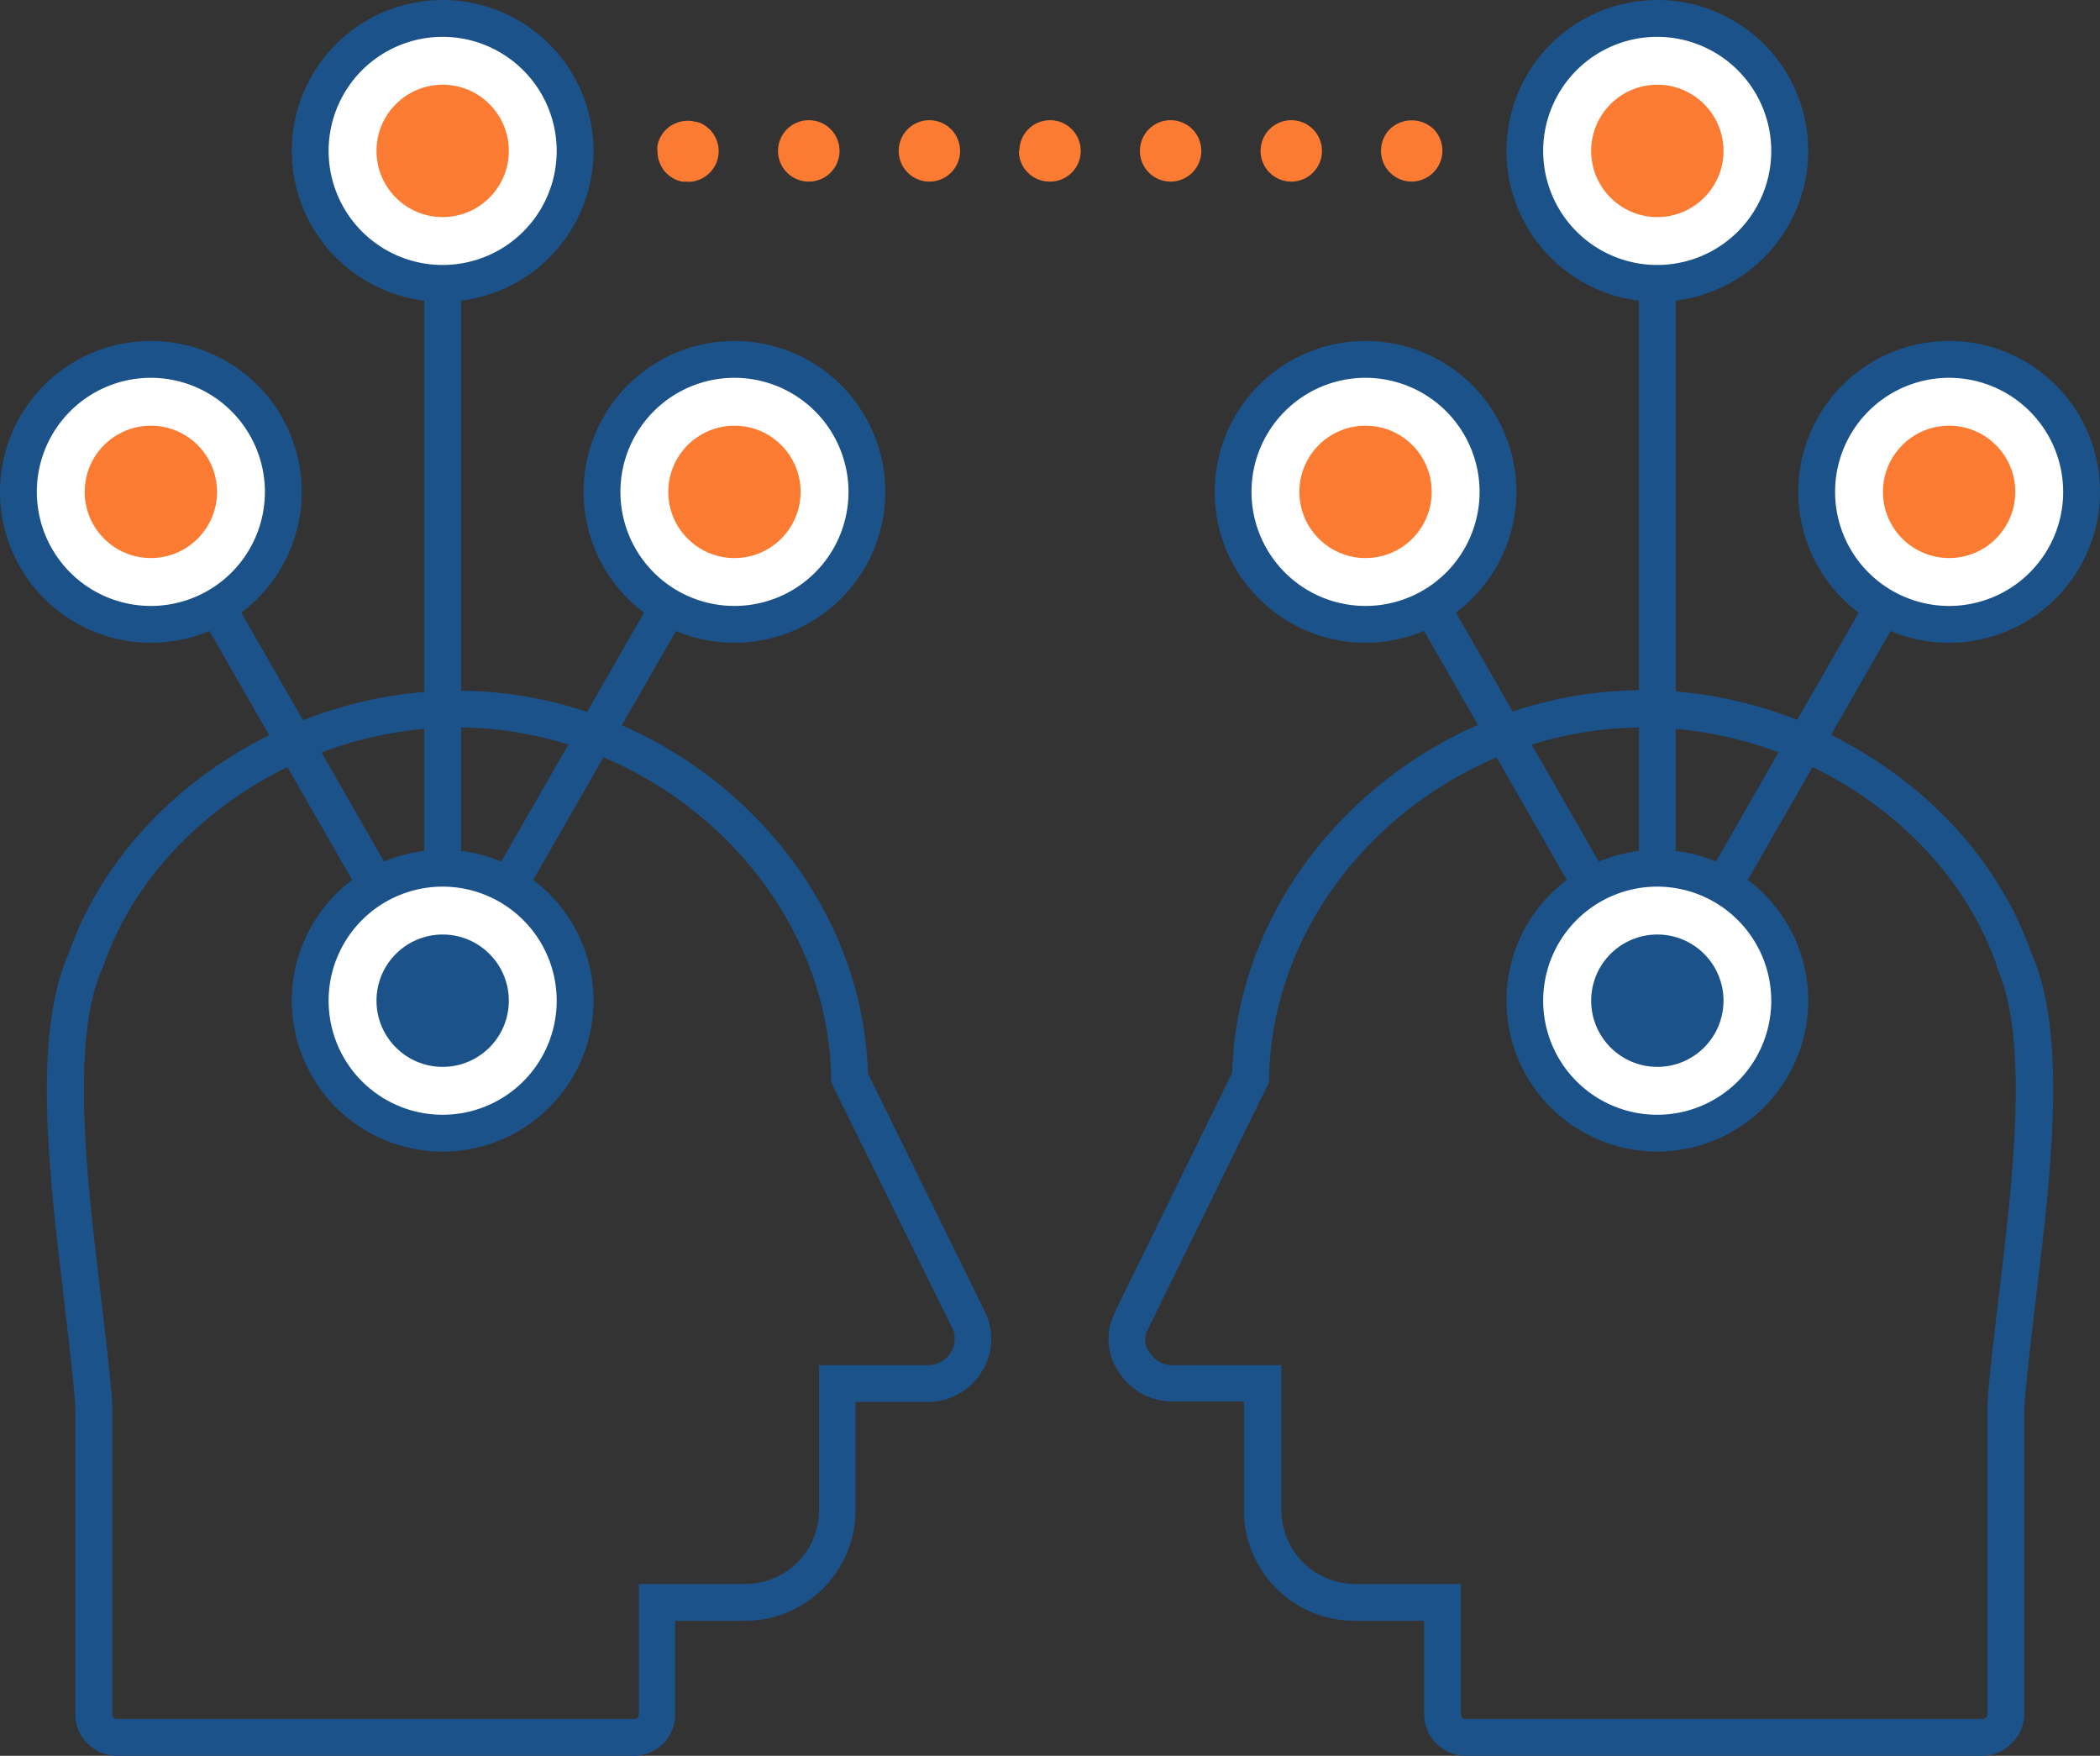 <svg xmlns="http://www.w3.org/2000/svg" viewBox="0 0 171.07 143"><rect x="0" y="0" width="171.07" height="143" fill="#333333" stroke="none"/><defs><style>.cls-1{fill:#1b5289;}.cls-2{fill:#fff;}.cls-3{fill:#fb7b32;}</style></defs><g id="Icons"><rect class="cls-1" x="34.56" y="12.29" width="3" height="69.21"/><path class="cls-1" d="M51.68,143H9.52a3.36,3.36,0,0,1-2.38-1,3.3,3.3,0,0,1-1-2.38v-25c-.17-2.31-.48-5-.82-7.81l-.1-.93C4,95.74,2.63,84.27,5.61,77.62,9.94,65.23,23.22,56.25,37.22,56.25c17.75,0,33,14.24,33.48,31.17l9.48,19.3a5,5,0,0,1-.25,5.07,5.17,5.17,0,0,1-4.52,2.39H69.69V123a9,9,0,0,1-9,9H55v7.63A3.36,3.36,0,0,1,51.68,143ZM37.22,59.25c-12.79,0-24.9,8.17-28.8,19.42l-.05.12C5.7,84.67,7.1,96.22,8.21,105.51l.11.93c.34,2.89.66,5.61.83,8v25.19a.38.38,0,0,0,.37.37H51.68a.34.34,0,0,0,.25-.11.33.33,0,0,0,.11-.26V129h8.68a6,6,0,0,0,6-6V111.18h8.77a2.19,2.19,0,0,0,1.94-1,2.05,2.05,0,0,0,.16-2l-.09-.16L67.71,88.14v-.33C67.45,72.33,53.48,59.25,37.22,59.25Z"/><polygon class="cls-1" points="36.06 84.52 10.99 40.81 13.59 39.32 36.06 78.49 58.53 39.32 61.13 40.81 36.06 84.52"/><circle class="cls-2" cx="12.29" cy="40.06" r="10.79"/><path class="cls-1" d="M12.29,52.35A12.29,12.29,0,1,1,24.58,40.06,12.3,12.3,0,0,1,12.29,52.35Zm0-21.58a9.29,9.29,0,1,0,9.29,9.29A9.3,9.3,0,0,0,12.29,30.77Z"/><circle class="cls-3" cx="12.29" cy="40.06" r="5.39"/><circle class="cls-2" cx="59.83" cy="40.06" r="10.79"/><path class="cls-1" d="M59.83,52.35A12.29,12.29,0,1,1,72.12,40.06,12.3,12.3,0,0,1,59.83,52.35Zm0-21.58a9.29,9.29,0,1,0,9.29,9.29A9.3,9.3,0,0,0,59.83,30.77Z"/><circle class="cls-3" cx="59.83" cy="40.06" r="5.39"/><circle class="cls-2" cx="36.06" cy="12.29" r="10.79"/><path class="cls-1" d="M36.06,24.58A12.29,12.29,0,1,1,48.35,12.29,12.3,12.3,0,0,1,36.06,24.58ZM36.06,3a9.29,9.29,0,1,0,9.29,9.29A9.3,9.3,0,0,0,36.06,3Z"/><circle class="cls-3" cx="36.06" cy="12.29" r="5.39"/><circle class="cls-2" cx="36.06" cy="81.5" r="10.79"/><path class="cls-1" d="M36.06,93.79A12.29,12.29,0,1,1,48.35,81.5,12.3,12.3,0,0,1,36.06,93.79Zm0-21.58a9.29,9.29,0,1,0,9.29,9.29A9.3,9.3,0,0,0,36.06,72.21Z"/><circle class="cls-1" cx="36.06" cy="81.5" r="5.39"/><rect class="cls-1" x="133.51" y="12.29" width="3" height="69.21"/><path class="cls-1" d="M161.55,143H119.39a3.4,3.4,0,0,1-2.38-1,3.35,3.35,0,0,1-1-2.38V132h-5.68a9,9,0,0,1-9-9v-8.86H95.61a5.17,5.17,0,0,1-4.47-2.39,4.73,4.73,0,0,1-.34-4.8l.11-.28,9.46-19.29c.49-16.93,15.74-31.17,33.48-31.17,14,0,27.29,9,31.61,21.37,3,6.65,1.6,18.12.38,28.25l-.11.92c-.33,2.83-.65,5.5-.82,7.81v25a3.32,3.32,0,0,1-1,2.38A3.36,3.36,0,0,1,161.55,143Zm-58.66-31.82h1.5V123a6,6,0,0,0,6,6H119v10.63a.36.36,0,0,0,.11.26.34.34,0,0,0,.25.11h42.16a.38.38,0,0,0,.37-.37V114.44c.17-2.39.49-5.11.83-8l.11-.93c1.12-9.29,2.51-20.84-.16-26.72l0-.12c-3.9-11.25-16-19.42-28.8-19.42-16.26,0-30.22,13.08-30.49,28.56v.33L93.5,108.29a1.72,1.72,0,0,0,.17,1.9,2.2,2.2,0,0,0,1.89,1Z"/><polygon class="cls-1" points="135.01 84.52 109.94 40.81 112.54 39.32 135.01 78.49 157.48 39.32 160.08 40.81 135.01 84.52"/><circle class="cls-2" cx="158.78" cy="40.06" r="10.79"/><path class="cls-1" d="M158.78,52.35a12.29,12.29,0,1,1,12.29-12.29A12.31,12.31,0,0,1,158.78,52.35Zm0-21.58a9.29,9.29,0,1,0,9.29,9.29A9.3,9.3,0,0,0,158.78,30.77Z"/><circle class="cls-3" cx="158.78" cy="40.06" r="5.39"/><circle class="cls-2" cx="111.24" cy="40.06" r="10.79"/><path class="cls-1" d="M111.24,52.35a12.29,12.29,0,1,1,12.29-12.29A12.31,12.31,0,0,1,111.24,52.35Zm0-21.58a9.29,9.29,0,1,0,9.29,9.29A9.3,9.3,0,0,0,111.24,30.77Z"/><circle class="cls-3" cx="111.24" cy="40.06" r="5.39"/><circle class="cls-2" cx="135.01" cy="12.29" r="10.79"/><path class="cls-1" d="M135,24.58A12.29,12.29,0,1,1,147.3,12.29,12.31,12.31,0,0,1,135,24.58ZM135,3a9.29,9.29,0,1,0,9.29,9.29A9.3,9.3,0,0,0,135,3Z"/><circle class="cls-3" cx="135.01" cy="12.29" r="5.39"/><circle class="cls-2" cx="135.01" cy="81.5" r="10.79"/><path class="cls-1" d="M135,93.79A12.29,12.29,0,1,1,147.3,81.5,12.31,12.31,0,0,1,135,93.79Zm0-21.58a9.29,9.29,0,1,0,9.29,9.29A9.3,9.3,0,0,0,135,72.21Z"/><circle class="cls-1" cx="135.01" cy="81.5" r="5.39"/><path class="cls-3" d="M115,14.79a2.51,2.51,0,0,1-1.76-.73,2.8,2.8,0,0,1-.32-.38,3.55,3.55,0,0,1-.23-.43,2.79,2.79,0,0,1-.14-.47,2.43,2.43,0,0,1,0-1,2.54,2.54,0,0,1,.14-.47,3.55,3.55,0,0,1,.23-.43,2.3,2.3,0,0,1,.32-.38,2.58,2.58,0,0,1,3.53,0,2.24,2.24,0,0,1,.31.38,2.43,2.43,0,0,1,.37.9,2,2,0,0,1,.05.49,2.51,2.51,0,0,1-.73,1.77A2.55,2.55,0,0,1,115,14.79Z"/><path class="cls-3" d="M102.69,12.29a2.5,2.5,0,0,1,2.5-2.5h0a2.5,2.5,0,0,1,2.5,2.5h0a2.5,2.5,0,0,1-2.5,2.5h0A2.5,2.5,0,0,1,102.69,12.29Zm-9.83,0a2.5,2.5,0,0,1,2.5-2.5h0a2.5,2.5,0,0,1,2.5,2.5h0a2.5,2.5,0,0,1-2.5,2.5h0A2.5,2.5,0,0,1,92.86,12.29Zm-9.82,0a2.5,2.5,0,0,1,2.5-2.5h0a2.5,2.5,0,0,1,2.5,2.5h0a2.5,2.5,0,0,1-2.5,2.5h0A2.5,2.5,0,0,1,83,12.29Zm-9.83,0a2.5,2.5,0,0,1,2.5-2.5h0a2.5,2.5,0,0,1,2.5,2.5h0a2.5,2.5,0,0,1-2.5,2.5h0A2.5,2.5,0,0,1,73.21,12.29Zm-9.83,0a2.5,2.5,0,0,1,2.5-2.5h0a2.5,2.5,0,0,1,2.51,2.5h0a2.5,2.5,0,0,1-2.51,2.5h0A2.5,2.5,0,0,1,63.38,12.29Z"/><path class="cls-3" d="M56.06,14.79a2.72,2.72,0,0,1-.49,0,2.43,2.43,0,0,1-.9-.37,2.85,2.85,0,0,1-.38-.31,2.55,2.55,0,0,1-.73-1.77,2,2,0,0,1,0-.49,2.43,2.43,0,0,1,.37-.9,2.43,2.43,0,0,1,.69-.69,2.43,2.43,0,0,1,.9-.37,2.31,2.31,0,0,1,1,0A2.79,2.79,0,0,1,57,10a2.55,2.55,0,0,1,.43.23,3.68,3.68,0,0,1,.38.31,2.5,2.5,0,0,1-1.77,4.27Z"/></g></svg>